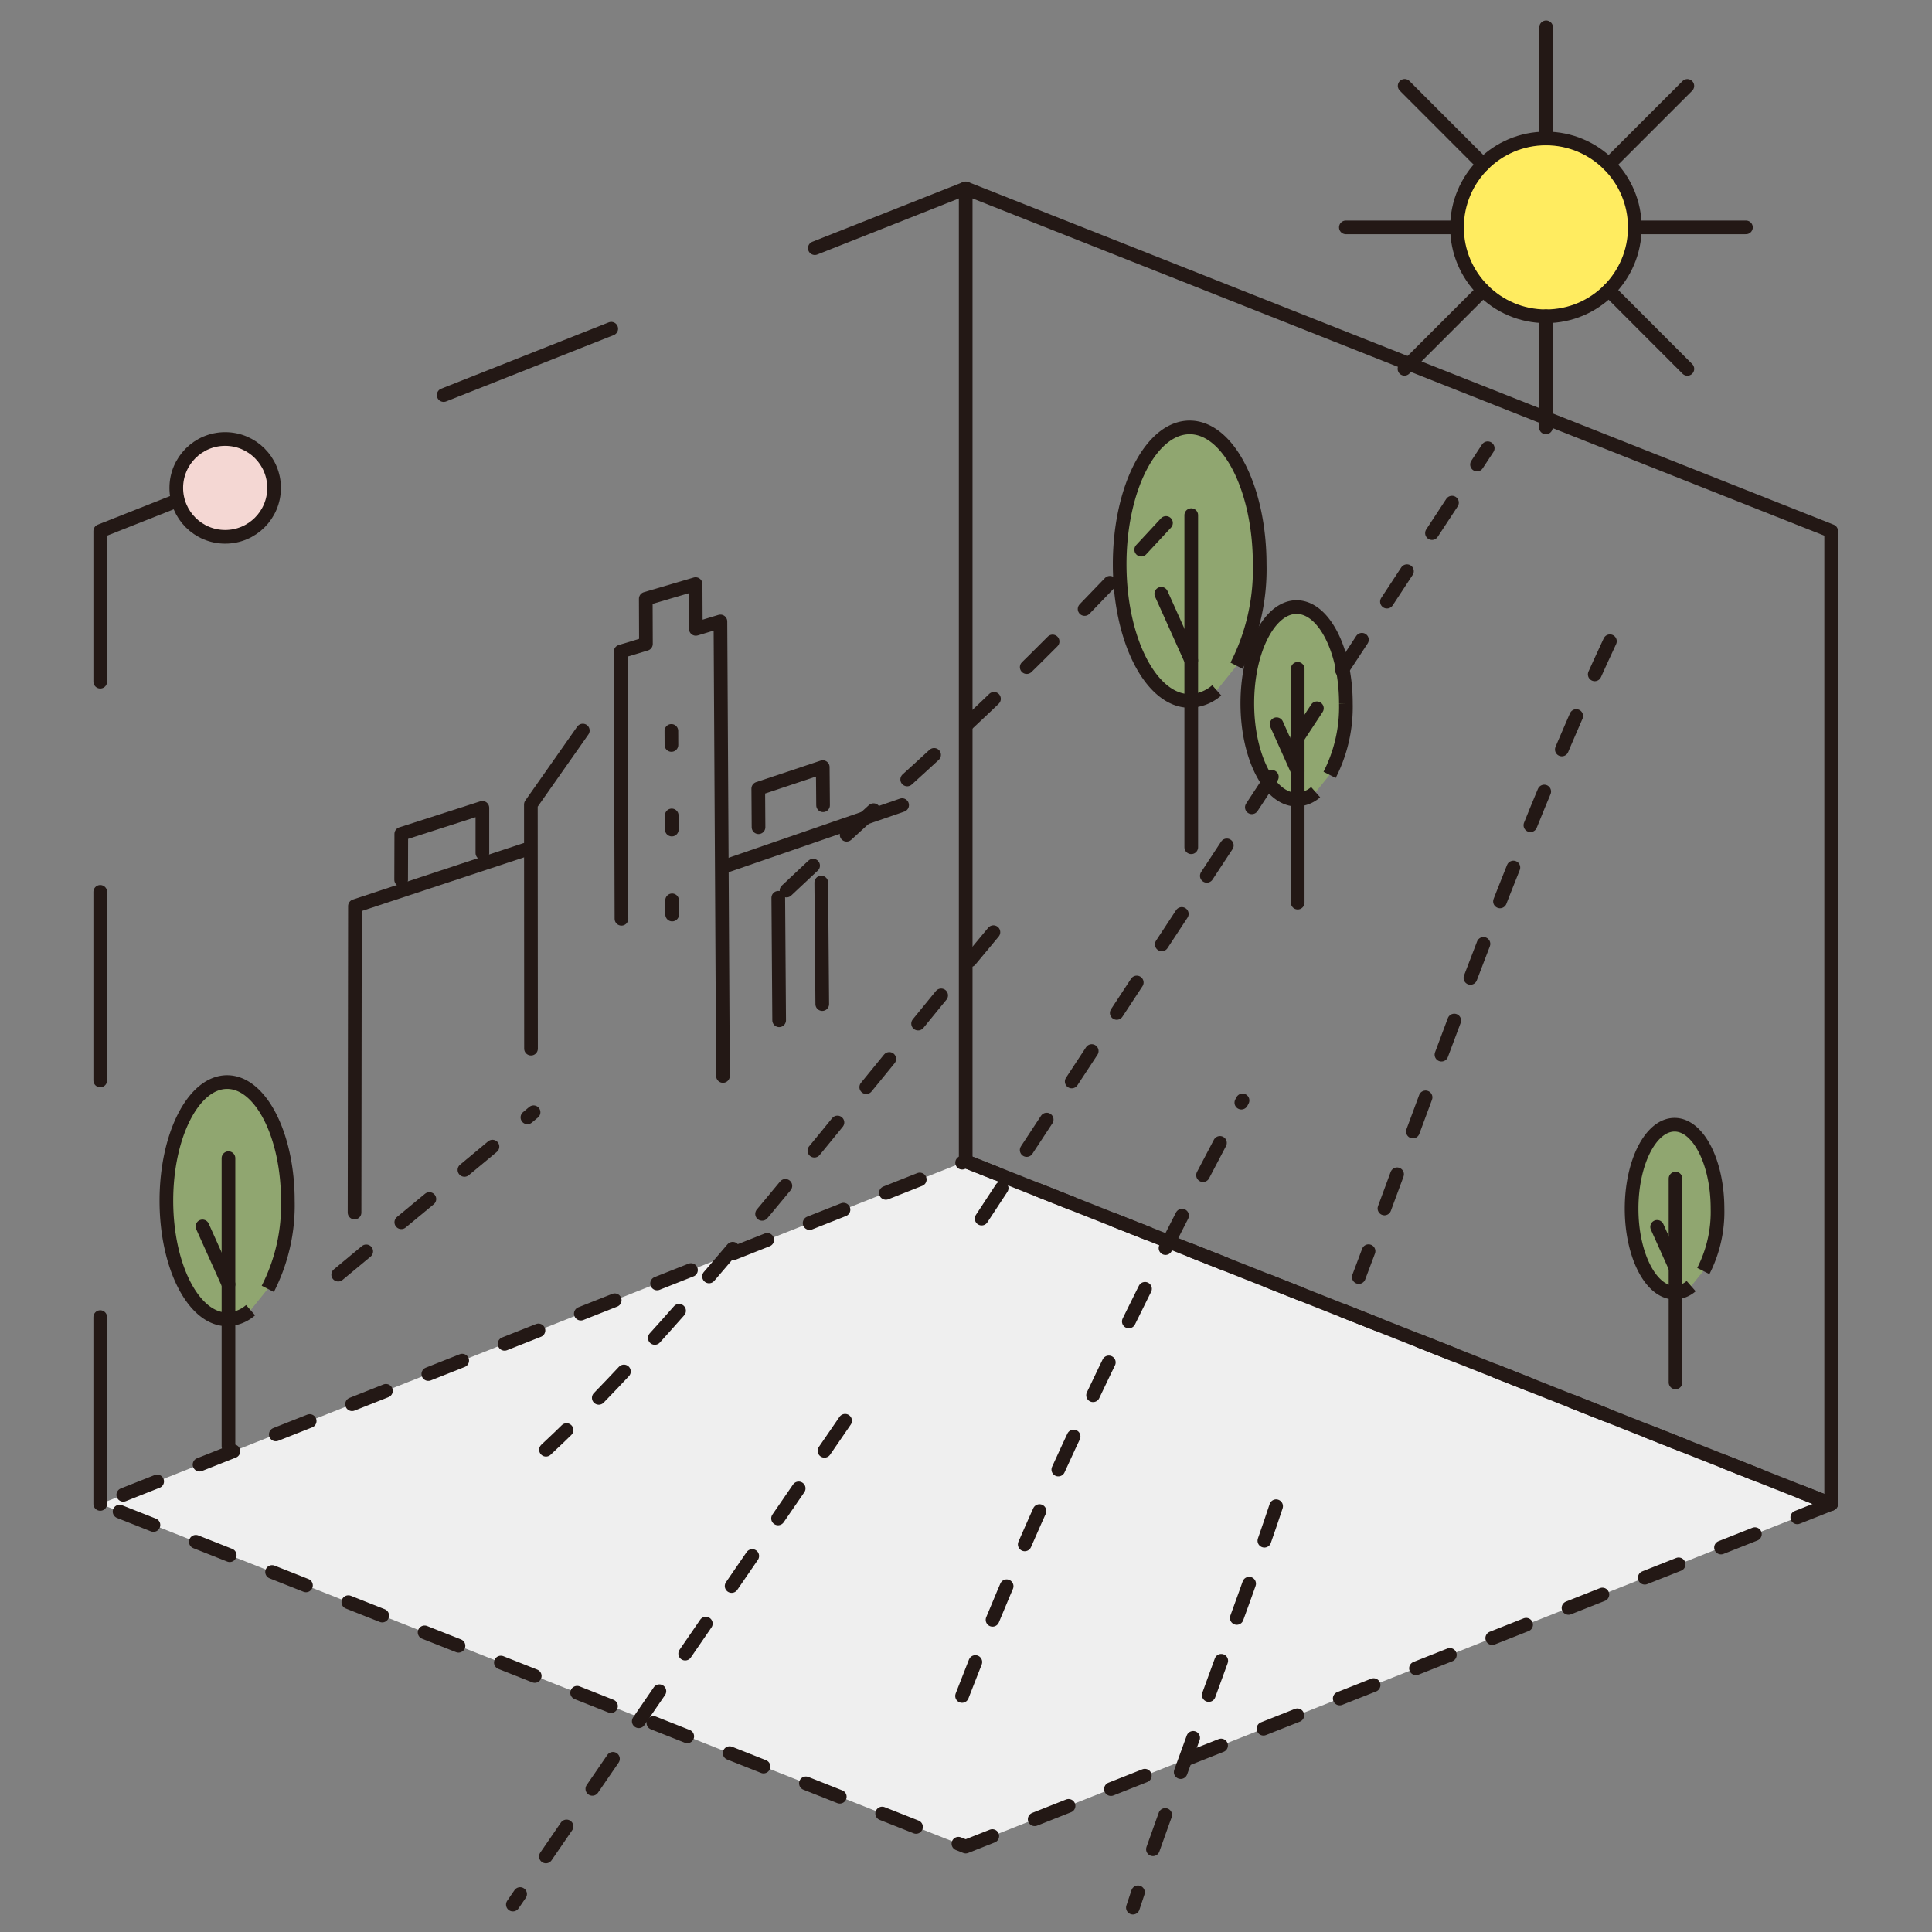 <svg xmlns="http://www.w3.org/2000/svg" width="212" height="212" viewBox="0 0 212 212">
  <rect x="0" y="0" width="212" height="212" fill="#808080" stroke="none"/>
  <g id="Group_3250" data-name="Group 3250" transform="translate(-1302 -730)">
    <rect id="Rectangle_833" data-name="Rectangle 833" width="212" height="212" transform="translate(1302 730)" fill="none"/>
    <g id="Group_3249" data-name="Group 3249" transform="translate(1251.064 693.015)">
      <g id="Group_3248" data-name="Group 3248" transform="translate(61.935 39.985)">
        <g id="Group_3234" data-name="Group 3234" transform="translate(111.864 43.899)">
          <path id="Path_13887" data-name="Path 13887" d="M340.324,189.948a4.666,4.666,0,0,1-2.969,1.163c-4.242,0-7.682-6.72-7.682-15.009s3.439-15.008,7.682-15.008,7.682,6.719,7.682,15.008a23.229,23.229,0,0,1-2.537,11.145" transform="translate(-329.673 -161.094)" fill="#90a670" stroke="#231815" stroke-miterlimit="10" stroke-width="1.5"/>
          <g id="Group_3233" data-name="Group 3233" transform="translate(4.564 9.627)">
            <line id="Line_8054" data-name="Line 8054" y1="36.444" transform="translate(3.29)" fill="none" stroke="#231815" stroke-linecap="round" stroke-linejoin="round" stroke-width="1.5"/>
            <line id="Line_8055" data-name="Line 8055" x1="3.29" y1="7.324" transform="translate(0 8.631)" fill="none" stroke="#231815" stroke-linecap="round" stroke-linejoin="round" stroke-width="1.5"/>
          </g>
        </g>
        <g id="Group_3236" data-name="Group 3236" transform="translate(125.87 63.615)">
          <path id="Path_13888" data-name="Path 13888" d="M370.693,228.595a3.287,3.287,0,0,1-2.09.818c-2.986,0-5.407-4.73-5.407-10.565s2.421-10.565,5.407-10.565,5.407,4.73,5.407,10.565a16.349,16.349,0,0,1-1.786,7.846" transform="translate(-363.195 -208.283)" fill="#90a670" stroke="#231815" stroke-miterlimit="10" stroke-width="1.5"/>
          <g id="Group_3235" data-name="Group 3235" transform="translate(3.212 6.777)">
            <line id="Line_8056" data-name="Line 8056" y1="25.654" transform="translate(2.316)" fill="none" stroke="#231815" stroke-linecap="round" stroke-linejoin="round" stroke-width="1.5"/>
            <line id="Line_8057" data-name="Line 8057" x1="2.316" y1="5.156" transform="translate(0 6.076)" fill="none" stroke="#231815" stroke-linecap="round" stroke-linejoin="round" stroke-width="1.5"/>
          </g>
        </g>
        <g id="Group_3238" data-name="Group 3238" transform="translate(168.037 120.419)">
          <path id="Path_13889" data-name="Path 13889" d="M470.655,361.945a2.864,2.864,0,0,1-1.823.713c-2.6,0-4.714-4.124-4.714-9.211s2.111-9.211,4.714-9.211,4.714,4.124,4.714,9.211a14.256,14.256,0,0,1-1.557,6.84" transform="translate(-464.118 -344.237)" fill="#90a670" stroke="#231815" stroke-miterlimit="10" stroke-width="1.5"/>
          <g id="Group_3237" data-name="Group 3237" transform="translate(2.801 5.908)">
            <line id="Line_8058" data-name="Line 8058" y1="22.366" transform="translate(2.019)" fill="none" stroke="#231815" stroke-linecap="round" stroke-linejoin="round" stroke-width="1.5"/>
            <line id="Line_8059" data-name="Line 8059" x1="2.019" y1="4.495" transform="translate(0 5.297)" fill="none" stroke="#231815" stroke-linecap="round" stroke-linejoin="round" stroke-width="1.5"/>
          </g>
        </g>
        <g id="Group_3240" data-name="Group 3240" transform="translate(7.258 115.736)">
          <path id="Path_13890" data-name="Path 13890" d="M88.546,358.061a4.048,4.048,0,0,1-2.576,1.009c-3.681,0-6.664-5.829-6.664-13.02s2.983-13.019,6.664-13.019,6.664,5.829,6.664,13.019a20.151,20.151,0,0,1-2.2,9.669" transform="translate(-79.306 -333.03)" fill="#90a670" stroke="#231815" stroke-miterlimit="10" stroke-width="1.5"/>
          <g id="Group_3239" data-name="Group 3239" transform="translate(3.959 8.351)">
            <line id="Line_8060" data-name="Line 8060" y1="31.615" transform="translate(2.854)" fill="none" stroke="#231815" stroke-linecap="round" stroke-linejoin="round" stroke-width="1.5"/>
            <line id="Line_8061" data-name="Line 8061" x1="2.854" y1="6.354" transform="translate(0 7.488)" fill="none" stroke="#231815" stroke-linecap="round" stroke-linejoin="round" stroke-width="1.5"/>
          </g>
        </g>
        <g id="Group_3244" data-name="Group 3244" transform="translate(0 17.675)">
          <g id="Group_3243" data-name="Group 3243">
            <g id="Group_3241" data-name="Group 3241" transform="translate(0 106.758)">
              <path id="Path_13891" data-name="Path 13891" d="M251.871,391.438l-94.968,37.6-94.968-37.6,94.968-37.6Z" transform="translate(-61.935 -353.843)" fill="#efefef" stroke="#231815" stroke-linecap="round" stroke-linejoin="round" stroke-width="1.5" stroke-dasharray="4 5"/>
            </g>
            <line id="Line_8062" data-name="Line 8062" y1="20.501" transform="translate(0 123.851)" fill="none" stroke="#231815" stroke-linecap="round" stroke-linejoin="round" stroke-width="1.5"/>
            <path id="Path_13892" data-name="Path 13892" d="M61.935,197.254V180.722l13.754-5.445" transform="translate(-61.935 -143.127)" fill="none" stroke="#231815" stroke-linecap="round" stroke-linejoin="round" stroke-width="1.5"/>
            <line id="Line_8063" data-name="Line 8063" y1="7.28" x2="18.389" transform="translate(37.685 15.397)" fill="none" stroke="#231815" stroke-linecap="round" stroke-linejoin="round" stroke-width="1.5"/>
            <line id="Line_8064" data-name="Line 8064" y1="6.555" x2="16.558" transform="translate(78.41)" fill="none" stroke="#231815" stroke-linecap="round" stroke-linejoin="round" stroke-width="1.5"/>
            <g id="Group_3242" data-name="Group 3242" transform="translate(94.968)">
              <path id="Path_13893" data-name="Path 13893" d="M289.233,205.086l94.968,37.6V135.923l-94.968-37.6Z" transform="translate(-289.233 -98.328)" fill="none" stroke="#231815" stroke-linecap="round" stroke-linejoin="round" stroke-width="1.5"/>
            </g>
            <line id="Line_8065" data-name="Line 8065" y2="20.695" transform="translate(0 77.19)" fill="none" stroke="#231815" stroke-linecap="round" stroke-linejoin="round" stroke-width="1.5"/>
          </g>
        </g>
        <g id="Group_3245" data-name="Group 3245" transform="translate(27.906 61.093)">
          <line id="Line_8066" data-name="Line 8066" x1="19.619" y2="6.773" transform="translate(40.467 24.253)" fill="none" stroke="#231815" stroke-linecap="round" stroke-linejoin="round" stroke-width="1.5"/>
          <path id="Path_13894" data-name="Path 13894" d="M241.865,254.5l-.034-4.186-7.076,2.36.028,4.236" transform="translate(-190.454 -230.231)" fill="none" stroke="#231815" stroke-linecap="round" stroke-linejoin="round" stroke-width="1.5"/>
          <line id="Line_8067" data-name="Line 8067" x2="0.109" y2="13.335" transform="translate(51.213 32.751)" fill="none" stroke="#231815" stroke-linecap="round" stroke-linejoin="round" stroke-width="1.5"/>
          <line id="Line_8068" data-name="Line 8068" x2="0.095" y2="13.443" transform="translate(46.497 34.421)" fill="none" stroke="#231815" stroke-linecap="round" stroke-linejoin="round" stroke-width="1.5"/>
          <path id="Path_13895" data-name="Path 13895" d="M209.84,256.221l-.279-49.877-2.7.816-.024-4.914-5.468,1.609.018,4.958-2.773.838.087,29.323" transform="translate(-169.413 -202.247)" fill="none" stroke="#231815" stroke-linecap="round" stroke-linejoin="round" stroke-width="1.5"/>
          <path id="Path_13896" data-name="Path 13896" d="M180.734,240.71l-5.7,8.117.016,26.789" transform="translate(-155.686 -224.64)" fill="none" stroke="#231815" stroke-linecap="round" stroke-linejoin="round" stroke-width="1.5"/>
          <path id="Path_13897" data-name="Path 13897" d="M147.437,272.033l-18.67,6.175-.042,33.629" transform="translate(-128.725 -242.876)" fill="none" stroke="#231815" stroke-linecap="round" stroke-linejoin="round" stroke-width="1.5"/>
          <path id="Path_13898" data-name="Path 13898" d="M149.876,265.967l0-4.961-8.9,2.861-.014,5.032" transform="translate(-135.849 -236.455)" fill="none" stroke="#231815" stroke-linecap="round" stroke-linejoin="round" stroke-width="1.5"/>
          <line id="Line_8069" data-name="Line 8069" x2="0.007" y2="1.543" transform="translate(34.766 16.11)" fill="none" stroke="#231815" stroke-linecap="round" stroke-linejoin="round" stroke-width="1.5"/>
          <line id="Line_8070" data-name="Line 8070" x2="0.007" y2="1.55" transform="translate(34.806 25.386)" fill="none" stroke="#231815" stroke-linecap="round" stroke-linejoin="round" stroke-width="1.5"/>
          <line id="Line_8071" data-name="Line 8071" x2="0.007" y2="1.557" transform="translate(34.846 34.703)" fill="none" stroke="#231815" stroke-linecap="round" stroke-linejoin="round" stroke-width="1.5"/>
        </g>
        <g id="Group_3246" data-name="Group 3246" transform="translate(26.111 46.187)">
          <path id="Path_13899" data-name="Path 13899" d="M420.032,217.252c-10.7,22.924-21.245,53.145-27.555,69.771" transform="translate(-280.484 -196.077)" fill="none" stroke="#231815" stroke-linecap="round" stroke-linejoin="round" stroke-width="1.5" stroke-dasharray="4 5"/>
          <path id="Path_13900" data-name="Path 13900" d="M348.862,444.424c-3,9.169-12.921,35.386-15.716,44.051" transform="translate(-245.942 -328.333)" fill="none" stroke="#231815" stroke-linecap="round" stroke-linejoin="round" stroke-width="1.5" stroke-dasharray="4 5"/>
          <path id="Path_13901" data-name="Path 13901" d="M242.176,225.2c14.532-13.725,23.253-20.335,42.527-41.293" transform="translate(-192.981 -176.665)" fill="none" stroke="#231815" stroke-linecap="round" stroke-linejoin="round" stroke-width="1.5" stroke-dasharray="4 5"/>
          <path id="Path_13902" data-name="Path 13902" d="M124.431,358.776c6.993-5.829,14.055-11.611,21.439-17.822" transform="translate(-124.431 -268.094)" fill="none" stroke="#231815" stroke-linecap="round" stroke-linejoin="round" stroke-width="1.5" stroke-dasharray="4 5"/>
          <line id="Line_8072" data-name="Line 8072" y1="84.531" x2="55.531" transform="translate(70.607)" fill="none" stroke="#231815" stroke-linecap="round" stroke-linejoin="round" stroke-width="1.5" stroke-dasharray="4 5"/>
          <line id="Line_8073" data-name="Line 8073" x1="36.458" y2="53.092" transform="translate(19.167 106.714)" fill="none" stroke="#231815" stroke-linecap="round" stroke-linejoin="round" stroke-width="1.5" stroke-dasharray="4 5"/>
          <path id="Path_13903" data-name="Path 13903" d="M288.277,403.2c7.457-19.4,18.789-42.975,30.777-65.351" transform="translate(-219.82 -266.287)" fill="none" stroke="#231815" stroke-linecap="round" stroke-linejoin="round" stroke-width="1.5" stroke-dasharray="4 5"/>
          <path id="Path_13904" data-name="Path 13904" d="M228.1,293.663c-16.277,19.478-33.882,42.627-49.1,56.792" transform="translate(-156.2 -240.562)" fill="none" stroke="#231815" stroke-linecap="round" stroke-linejoin="round" stroke-width="1.5" stroke-dasharray="4 5"/>
        </g>
        <g id="Group_3247" data-name="Group 3247" transform="translate(136.684 0)">
          <circle id="Ellipse_254" data-name="Ellipse 254" cx="9.756" cy="9.756" r="9.756" transform="translate(12.195 12.194)" fill="#ffec60" stroke="#231815" stroke-width="1.5"/>
          <line id="Line_8074" data-name="Line 8074" x2="12.195" transform="translate(31.706 21.949)" fill="none" stroke="#231815" stroke-linecap="round" stroke-linejoin="round" stroke-width="1.5"/>
          <line id="Line_8075" data-name="Line 8075" x2="12.195" transform="translate(0 21.949)" fill="none" stroke="#231815" stroke-linecap="round" stroke-linejoin="round" stroke-width="1.5"/>
          <line id="Line_8076" data-name="Line 8076" y1="8.623" x2="8.623" transform="translate(28.848 6.428)" fill="none" stroke="#231815" stroke-linecap="round" stroke-linejoin="round" stroke-width="1.5"/>
          <line id="Line_8077" data-name="Line 8077" y1="8.623" x2="8.623" transform="translate(6.429 28.848)" fill="none" stroke="#231815" stroke-linecap="round" stroke-linejoin="round" stroke-width="1.5"/>
          <line id="Line_8078" data-name="Line 8078" y1="12.194" x2="0.007" transform="translate(21.967)" fill="none" stroke="#231815" stroke-linecap="round" stroke-linejoin="round" stroke-width="1.5"/>
          <line id="Line_8079" data-name="Line 8079" y1="12.194" x2="0.007" transform="translate(21.949 31.705)" fill="none" stroke="#231815" stroke-linecap="round" stroke-linejoin="round" stroke-width="1.5"/>
          <line id="Line_8080" data-name="Line 8080" x1="8.618" y1="8.628" transform="translate(6.45 6.421)" fill="none" stroke="#231815" stroke-linecap="round" stroke-linejoin="round" stroke-width="1.5"/>
          <line id="Line_8081" data-name="Line 8081" x1="8.618" y1="8.627" transform="translate(28.856 28.852)" fill="none" stroke="#231815" stroke-linecap="round" stroke-linejoin="round" stroke-width="1.5"/>
        </g>
      </g>
      <circle id="Ellipse_255" data-name="Ellipse 255" cx="5.366" cy="5.366" r="5.366" transform="translate(70.279 85.158)" fill="#f4d7d3" stroke="#231815" stroke-miterlimit="10" stroke-width="1.5"/>
    </g>
  </g>
</svg>
